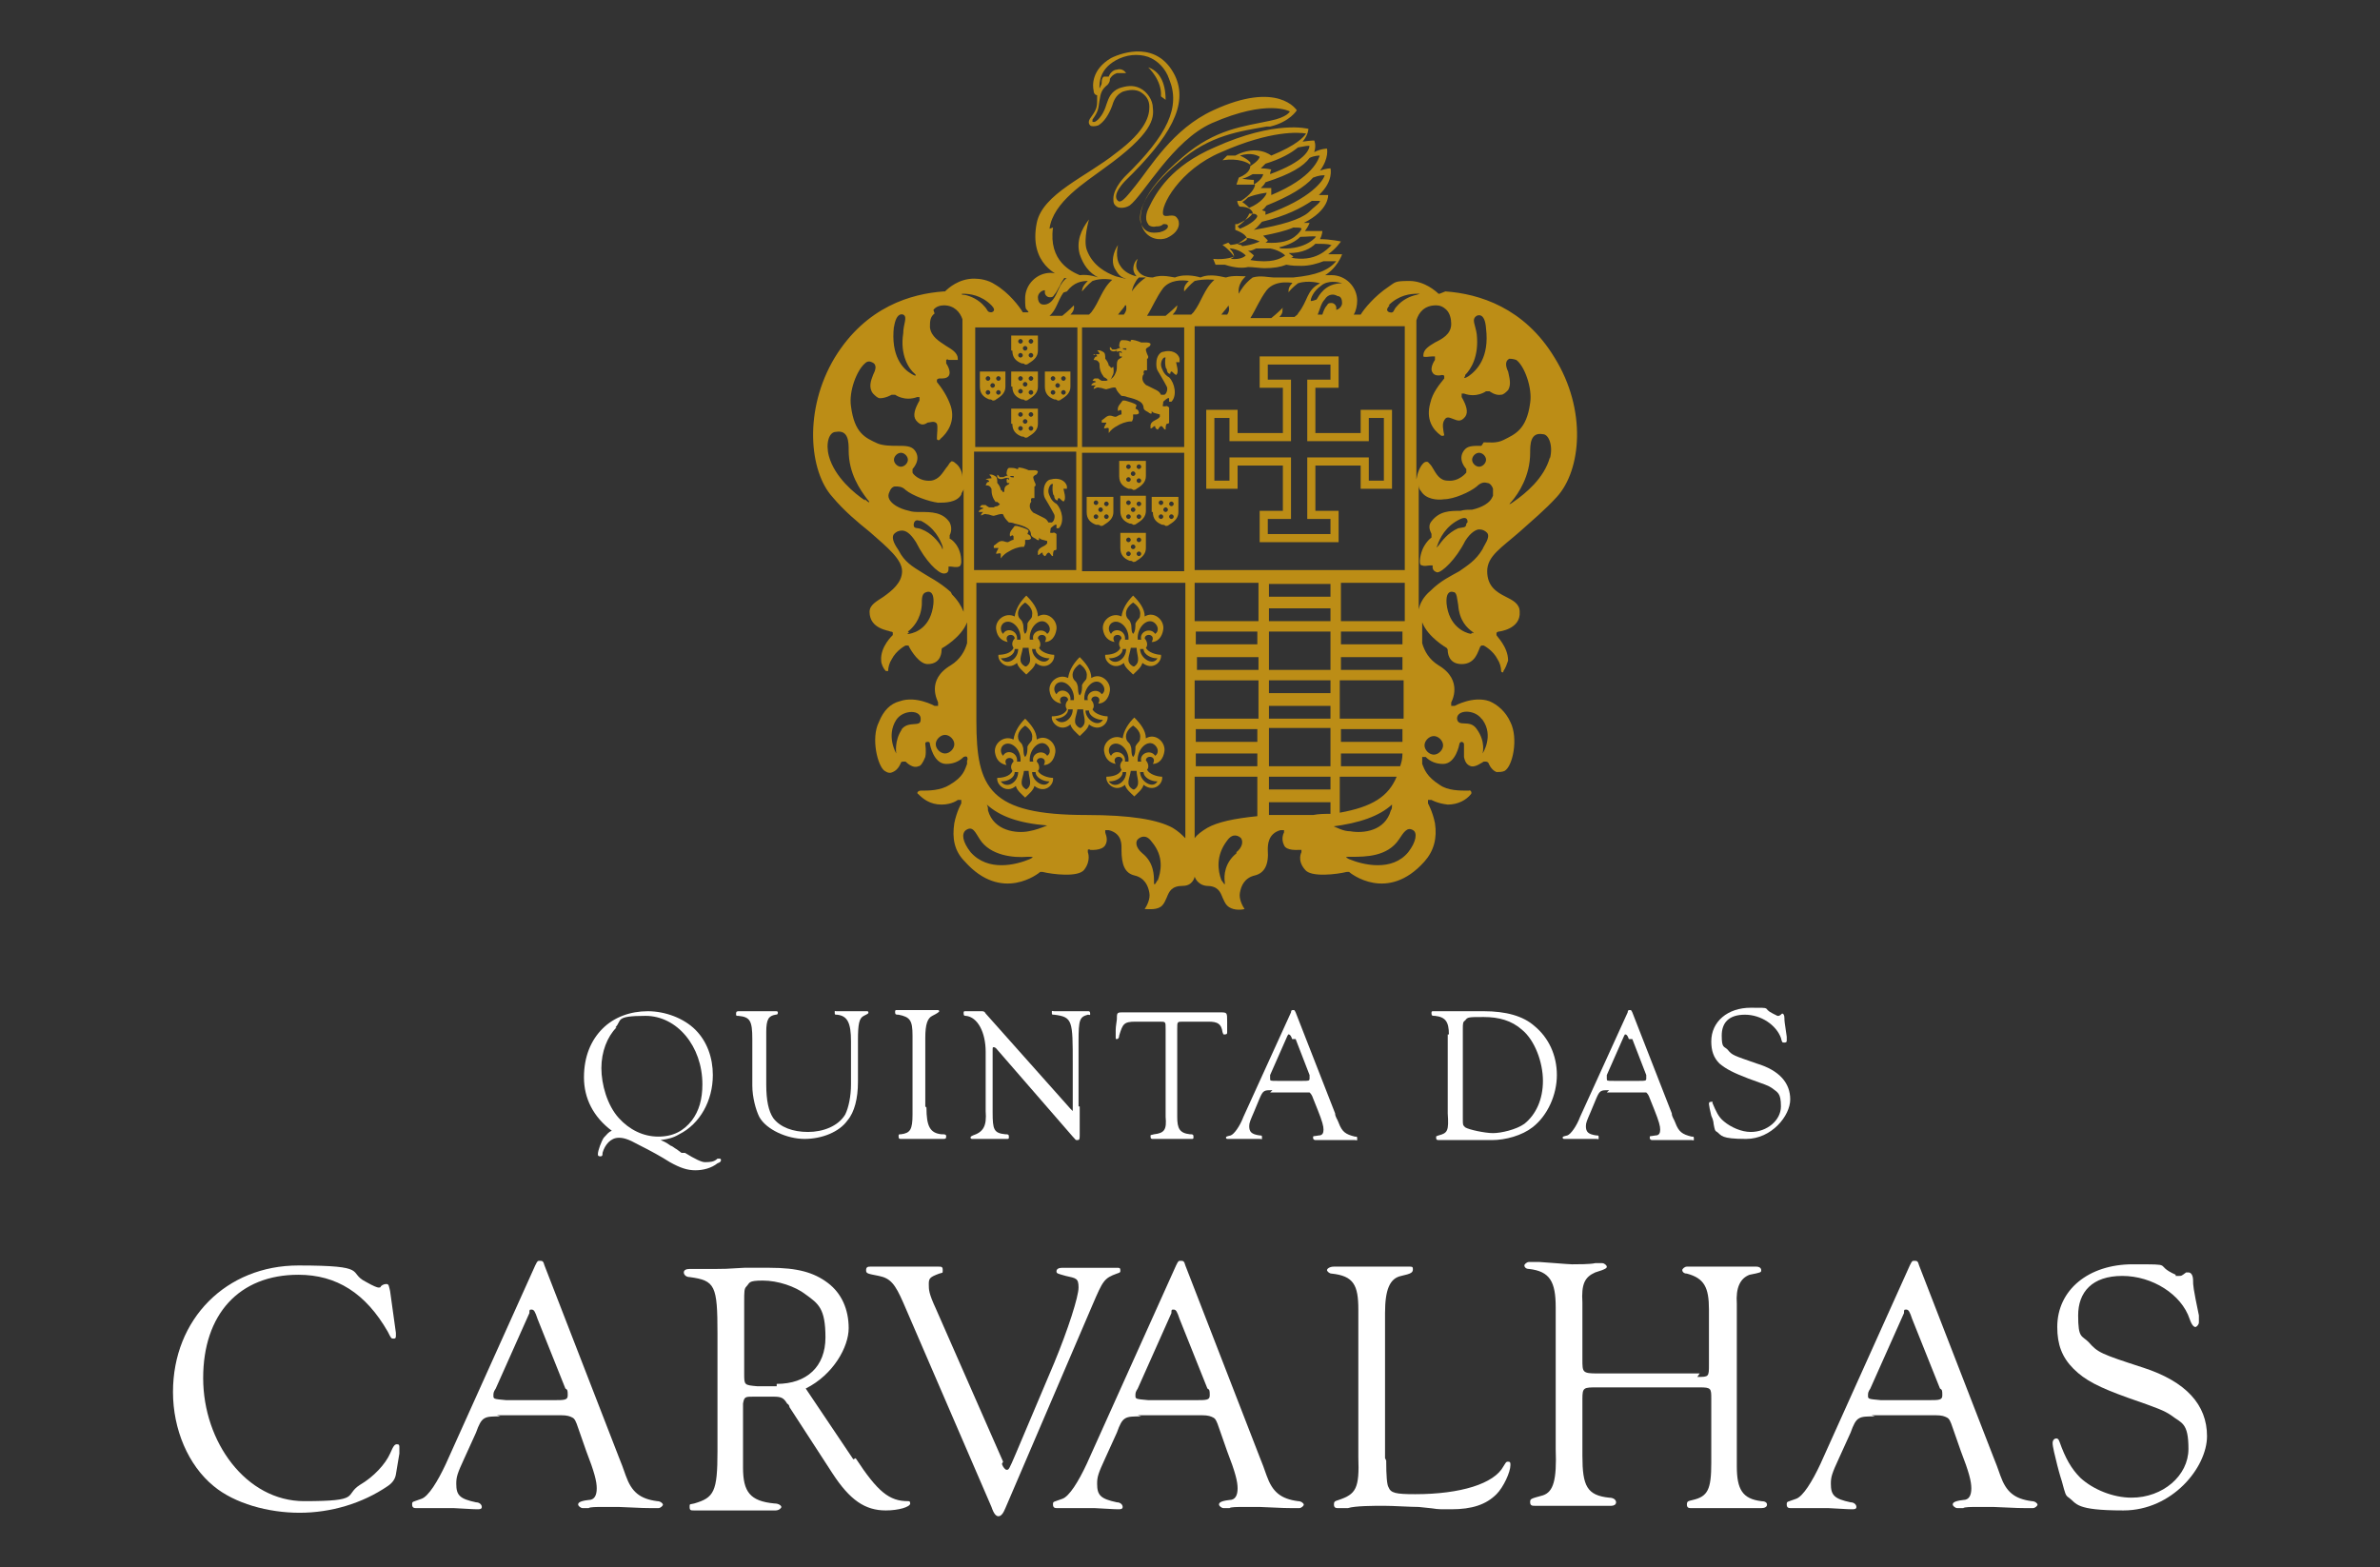 <svg xmlns="http://www.w3.org/2000/svg" id="Layer_1" viewBox="0 0 205 135"><rect x="0" y="0" width="205" height="135" fill="#333333" stroke="none"/><defs><style>      .st0 {        fill: #bc8d16;      }      .st1 {        fill: #fff;      }    </style></defs><g><path class="st0" d="M90.6,61.7c-.1.6.8,1.4,1.6.7.1.4.5.7.8,1h0s0,0,0,0t0,0h0c.3-.3.7-.6.8-1,.9.7,1.7-.1,1.6-.7-.4,0-1.1-.2-1.3-.6,0,0,0,0,0,0,.2-.2.1-.6-.1-.8,0-.5,1-.4.6.3.5,0,.9-.4,1-1.1.1-.8-.8-1.6-1.6-1.1,0-.7-.5-1.3-1-1.8h0s0,0,0,0c0,0,0,0,0,0h0c-.5.5-.9,1.1-1,1.8-.8-.4-1.7.3-1.6,1.1.1.7.5,1,1,1.1-.4-.7.6-.8.6-.3-.2.2-.3.5-.1.8,0,0,0,0,0,0-.2.5-.9.6-1.3.6ZM93,62.7c-.7-.4-.3-.9-.2-1.6h.5c0,.6.4,1.2-.2,1.6ZM95,62c-.4.7-1.5,0-1.5-.8h.3s0,0,0,0c0,.5.7.8,1.1.8ZM94.9,58.9c.3.3.3.7,0,.9-.4-.6-1.4-.2-1.2.5h-.3c-.1-1.1.9-2,1.5-1.4ZM93,57.2c.3.2.7.6.6,1.1,0,.3-.2.3-.4.7,0,.3,0,.7-.2.9-.2-.2-.1-.7-.2-.9-.1-.4-.3-.3-.4-.7-.1-.5.3-.9.6-1.1ZM91,59.8c-.2-.2-.3-.6,0-.9.6-.5,1.6.3,1.5,1.4h-.3c.1-.8-.9-1.1-1.2-.5ZM92.1,61.1s0,0,0,0h.3c0,.9-1,1.5-1.5.8.5,0,1.1-.3,1.1-.8Z"></path><path class="st0" d="M85.8,54.2c.1.7.5,1,1,1.1-.4-.7.6-.8.6-.3-.2.2-.3.5-.1.8,0,0,0,0,0,0-.2.5-.9.6-1.3.6-.1.6.8,1.4,1.6.7.1.4.5.7.8,1h0s0,0,0,0c0,0,0,0,0,0h0c.3-.3.7-.6.8-1,.9.7,1.7-.1,1.6-.7-.4,0-1.1-.2-1.3-.6,0,0,0,0,0,0,.2-.2.1-.6-.1-.8,0-.5,1-.4.6.3.5,0,.9-.4,1-1.1.1-.8-.8-1.6-1.6-1.1,0-.7-.5-1.3-1-1.8h0s0,0,0,0c0,0,0,0,0,0h0c-.5.5-.9,1.1-1,1.8-.8-.4-1.7.3-1.6,1.1ZM86.3,56.7c.5,0,1.1-.3,1.1-.8,0,0,0,0,0,0h.3c0,.9-1,1.5-1.5.8ZM88.3,57.4c-.7-.4-.3-.9-.2-1.6h.5c0,.6.4,1.2-.2,1.6ZM90.4,56.7c-.4.7-1.5,0-1.5-.8h.3s0,0,0,0c0,.5.7.8,1.1.8ZM90.2,53.7c.3.3.3.7,0,.9-.4-.6-1.4-.2-1.2.5h-.3c-.1-1.1.9-2,1.5-1.4ZM88.3,51.9c.3.2.7.6.6,1.1,0,.3-.2.3-.4.7,0,.3,0,.7-.2.9-.2-.2-.1-.7-.2-.9-.1-.4-.3-.3-.4-.7-.1-.5.3-.9.6-1.1ZM86.4,53.7c.6-.5,1.6.3,1.5,1.4h-.3c.1-.8-.9-1.1-1.2-.5-.2-.2-.3-.6,0-.9Z"></path><path class="st0" d="M96,55.3c-.4-.7.6-.8.6-.3-.2.2-.3.5-.1.8,0,0,0,0,0,0-.2.5-.9.6-1.3.6-.1.6.8,1.4,1.6.7.1.4.5.7.8,1h0s0,0,0,0c0,0,0,0,0,0h0c.3-.3.7-.6.8-1,.9.7,1.7-.1,1.6-.7-.4,0-1.1-.2-1.3-.6,0,0,0,0,0,0,.2-.2.1-.6-.1-.8,0-.5,1-.4.6.3.5,0,.9-.4,1-1.1.1-.8-.8-1.6-1.6-1.1,0-.7-.5-1.3-1-1.8h0s0,0,0,0c0,0,0,0,0,0h0c-.5.5-.9,1.1-1,1.8-.8-.4-1.7.3-1.6,1.1.1.7.5,1,1,1.1ZM95.6,56.7c.5,0,1.1-.3,1.1-.8,0,0,0,0,0,0h.3c0,.9-1,1.5-1.5.8ZM97.6,57.4c-.7-.4-.3-.9-.2-1.6h.5c0,.6.4,1.2-.2,1.6ZM99.7,56.7c-.4.7-1.5,0-1.5-.8h.3s0,0,0,0c0,.5.7.8,1.1.8ZM99.5,53.7c.3.3.3.7,0,.9-.4-.6-1.4-.2-1.2.5h-.3c-.1-1.1.9-2,1.5-1.4ZM97.6,51.9c.3.2.7.6.6,1.1,0,.3-.2.3-.4.7,0,.3,0,.7-.2.9-.2-.2-.1-.7-.2-.9-.1-.4-.3-.3-.4-.7-.1-.5.3-.9.6-1.1ZM95.7,53.7c.6-.5,1.6.3,1.5,1.4h-.3c.1-.8-.9-1.1-1.2-.5-.2-.2-.3-.6,0-.9Z"></path><path class="st0" d="M89.1,67.7c.9.7,1.7-.1,1.6-.7-.4,0-1.1-.2-1.3-.6,0,0,0,0,0,0,.2-.2.1-.6-.1-.8,0-.5,1-.4.6.3.5,0,.9-.4,1-1.1.1-.8-.8-1.6-1.6-1.1,0-.7-.5-1.3-1-1.8h0s0,0,0,0c0,0,0,0,0,0h0c-.5.5-.9,1.1-1,1.8-.8-.4-1.7.3-1.6,1.1.1.7.5,1,1,1.1-.4-.7.6-.8.6-.3-.2.2-.3.5-.1.8,0,0,0,0,0,0-.2.5-.9.6-1.3.6-.1.6.8,1.4,1.6.7.1.4.5.7.8,1h0s0,0,0,0c0,0,0,0,0,0h0c.3-.3.7-.6.8-1ZM88.1,66.4h.5c0,.6.4,1.2-.2,1.6-.7-.4-.3-.9-.2-1.6ZM90.4,67.3c-.4.7-1.5,0-1.5-.8h.3s0,0,0,0c0,.5.7.8,1.1.8ZM90.2,64.2c.3.3.3.7,0,.9-.4-.6-1.4-.2-1.2.5h-.3c-.1-1.1.9-2,1.5-1.4ZM88.3,62.5c.3.2.7.6.6,1.1,0,.3-.2.3-.4.7,0,.3,0,.7-.2.9-.2-.2-.1-.7-.2-.9-.1-.4-.3-.3-.4-.7-.1-.5.3-.9.6-1.1ZM86.4,65.1c-.2-.2-.3-.6,0-.9.6-.5,1.6.3,1.5,1.4h-.3c.1-.8-.9-1.1-1.2-.5ZM86.3,67.3c.5,0,1.1-.3,1.1-.8,0,0,0,0,0,0h.3c0,.9-1,1.5-1.5.8Z"></path><path class="st0" d="M100.1,66.9c-.4,0-1.1-.2-1.3-.6,0,0,0,0,0,0,.2-.2.1-.6-.1-.8,0-.5,1-.4.6.3.5,0,.9-.4,1-1.1.1-.8-.8-1.6-1.6-1.1,0-.7-.5-1.3-1-1.8h0s0,0,0,0c0,0,0,0,0,0h0c-.5.5-.9,1.1-1,1.8-.8-.4-1.7.3-1.6,1.1.1.7.5,1,1,1.1-.4-.7.6-.8.6-.3-.2.2-.3.5-.1.8,0,0,0,0,0,0-.2.5-.9.6-1.3.6-.1.6.8,1.4,1.6.7.1.4.5.7.8,1h0s0,0,0,0c0,0,0,0,0,0h0c.3-.3.7-.6.8-1,.9.7,1.7-.1,1.6-.7ZM99.7,67.3c-.4.7-1.5,0-1.5-.8h.3s0,0,0,0c0,.5.7.8,1.1.8ZM99.5,64.2c.3.3.3.7,0,.9-.4-.6-1.4-.2-1.2.5h-.3c-.1-1.1.9-2,1.5-1.4ZM97.6,68c-.7-.4-.3-.9-.2-1.6h.5c0,.6.4,1.2-.2,1.6ZM97.6,62.5c.3.2.7.6.6,1.1,0,.3-.2.3-.4.7,0,.3,0,.7-.2.9-.2-.2-.1-.7-.2-.9-.1-.4-.3-.3-.4-.7-.1-.5.3-.9.6-1.1ZM95.7,65.1c-.2-.2-.3-.6,0-.9.6-.5,1.6.3,1.5,1.4h-.3c.1-.8-.9-1.1-1.2-.5ZM95.6,67.3c.5,0,1.1-.3,1.1-.8,0,0,0,0,0,0h.3c0,.9-1,1.5-1.5.8Z"></path><path class="st0" d="M117.2,37.3h-3.9v-3.9h2v-2.7h-6.8v2.7h2v3.9h-3.9v-2h-2.7v6.8h2.7v-2h3.9v3.9h-2v2.7h6.8v-2.7h-2v-3.9h3.9v2h2.7v-6.8h-2.7v2ZM117.9,36h1.3v5.4h-1.3v-2h-5.3v5.3h2v1.3h-5.4v-1.3h2v-5.3h-5.3v2h-1.3v-5.4h1.3v2h5.3v-5.3h-2v-1.3h5.4v1.3h-2v5.3h5.3v-2Z"></path><path class="st0" d="M84.4,32v1.3c0,.6.3.9.8,1.1.1,0,.2,0,.3.1.1,0,.2,0,.3-.1.5-.3.8-.6.8-1.1v-1.3h-2.3ZM85.1,32.4c.1,0,.2.1.2.2s-.1.2-.2.2-.2-.1-.2-.2.1-.2.2-.2ZM85.1,34c-.1,0-.2-.1-.2-.2s.1-.2.2-.2.2.1.2.2-.1.2-.2.2ZM85.5,33.4c-.1,0-.2-.1-.2-.2s.1-.2.2-.2.2.1.2.2-.1.2-.2.2ZM86,34c-.1,0-.2-.1-.2-.2s.1-.2.2-.2.2.1.2.2-.1.2-.2.2ZM86,32.4c.1,0,.2.1.2.2s-.1.2-.2.2-.2-.1-.2-.2.1-.2.2-.2Z"></path><path class="st0" d="M87.2,30.2c0,.6.3.9.8,1.1.1,0,.2,0,.3.1.1,0,.2,0,.3-.1.5-.3.8-.6.8-1.1v-1.3h-2.3s0,1.3,0,1.3ZM87.9,30.8c-.1,0-.2-.1-.2-.2s.1-.2.2-.2.2.1.2.2-.1.2-.2.2ZM88.8,30.8c-.1,0-.2-.1-.2-.2s.1-.2.2-.2.2.1.2.2-.1.2-.2.2ZM88.8,29.2c.1,0,.2.1.2.2s-.1.2-.2.2-.2-.1-.2-.2.1-.2.2-.2ZM88.3,29.8c.1,0,.2.1.2.2s-.1.2-.2.2-.2-.1-.2-.2.1-.2.2-.2ZM87.9,29.2c.1,0,.2.1.2.2s-.1.2-.2.2-.2-.1-.2-.2.1-.2.2-.2Z"></path><path class="st0" d="M87.2,33.3c0,.6.3.9.8,1.1.1,0,.2,0,.3.1.1,0,.2,0,.3-.1.5-.3.8-.6.8-1.1v-1.3h-2.3s0,1.3,0,1.3ZM88.8,34c-.1,0-.2-.1-.2-.2s.1-.2.2-.2.2.1.2.2-.1.2-.2.2ZM88.8,32.4c.1,0,.2.1.2.2s-.1.2-.2.2-.2-.1-.2-.2.1-.2.2-.2ZM88.3,32.9c.1,0,.2.1.2.2s-.1.2-.2.2-.2-.1-.2-.2.1-.2.2-.2ZM87.9,32.4c.1,0,.2.1.2.2s-.1.2-.2.2-.2-.1-.2-.2.1-.2.2-.2ZM87.9,33.5c.1,0,.2.1.2.2s-.1.2-.2.2-.2-.1-.2-.2.1-.2.2-.2Z"></path><path class="st0" d="M87.2,36.5c0,.6.3.9.8,1.1.1,0,.2,0,.3.1.1,0,.2,0,.3-.1.5-.3.8-.6.8-1.1v-1.3h-2.3s0,1.3,0,1.3ZM88.8,37.1c-.1,0-.2-.1-.2-.2s.1-.2.2-.2.2.1.2.2-.1.2-.2.2ZM88.8,35.5c.1,0,.2.1.2.2s-.1.2-.2.2-.2-.1-.2-.2.1-.2.2-.2ZM88.3,36.1c.1,0,.2.1.2.2s-.1.2-.2.2-.2-.1-.2-.2.1-.2.2-.2ZM87.9,35.5c.1,0,.2.1.2.2s-.1.2-.2.2-.2-.1-.2-.2.1-.2.2-.2ZM87.9,36.7c.1,0,.2.1.2.2s-.1.2-.2.2-.2-.1-.2-.2.1-.2.2-.2Z"></path><path class="st0" d="M90,32v1.3c0,.6.3.9.8,1.1.1,0,.2,0,.3.1.1,0,.2,0,.3-.1.5-.3.8-.6.8-1.1v-1.3h-2.3ZM90.7,32.4c.1,0,.2.1.2.2s-.1.2-.2.2-.2-.1-.2-.2.1-.2.2-.2ZM90.7,34c-.1,0-.2-.1-.2-.2s.1-.2.2-.2.2.1.2.2-.1.2-.2.2ZM91.1,33.4c-.1,0-.2-.1-.2-.2s.1-.2.2-.2.2.1.2.2-.1.2-.2.2ZM91.6,34c-.1,0-.2-.1-.2-.2s.1-.2.2-.2.2.1.2.2-.1.2-.2.2ZM91.8,32.6c0,.1-.1.2-.2.2s-.2-.1-.2-.2.1-.2.2-.2.2.1.2.2Z"></path><path class="st0" d="M97.3,42.1c.1,0,.2,0,.3.1.1,0,.2,0,.3-.1.5-.3.8-.6.8-1.1v-1.3h-2.3s0,1.3,0,1.3c0,.6.3.9.8,1.1ZM98.1,41.6c-.1,0-.2-.1-.2-.2s.1-.2.2-.2.2.1.2.2-.1.2-.2.2ZM98.1,40c.1,0,.2.1.2.2s-.1.2-.2.2-.2-.1-.2-.2.1-.2.2-.2ZM97.6,40.6c.1,0,.2.1.2.2s-.1.2-.2.2-.2-.1-.2-.2.1-.2.2-.2ZM97.2,40c.1,0,.2.1.2.2s-.1.2-.2.2-.2-.1-.2-.2.1-.2.2-.2ZM97.2,41.1c.1,0,.2.1.2.2s-.1.2-.2.2-.2-.1-.2-.2.1-.2.2-.2Z"></path><path class="st0" d="M99.3,44.1c0,.6.3.9.8,1.1.1,0,.2,0,.3.1.1,0,.2,0,.3-.1.5-.3.8-.6.8-1.1v-1.3h-2.3s0,1.3,0,1.3ZM100.2,43.3c0,.1-.1.2-.2.2s-.2-.1-.2-.2.1-.2.2-.2.2.1.2.2ZM100,44.7c-.1,0-.2-.1-.2-.2s.1-.2.2-.2.2.1.2.2-.1.2-.2.2ZM100.4,44.1c-.1,0-.2-.1-.2-.2s.1-.2.2-.2.2.1.2.2-.1.2-.2.2ZM100.9,44.7c-.1,0-.2-.1-.2-.2s.1-.2.2-.2.2.1.2.2-.1.2-.2.2ZM100.9,43.6c-.1,0-.2-.1-.2-.2s.1-.2.2-.2.2.1.2.2-.1.2-.2.2Z"></path><path class="st0" d="M94.5,45.2c.1,0,.2,0,.3.1.1,0,.2,0,.3-.1.5-.3.8-.6.8-1.1v-1.3h-2.3s0,1.3,0,1.3c0,.6.3.9.8,1.1ZM94.6,43.3c0,.1-.1.2-.2.2s-.2-.1-.2-.2.1-.2.2-.2.2.1.2.2ZM94.4,44.7c-.1,0-.2-.1-.2-.2s.1-.2.2-.2.2.1.2.2-.1.2-.2.2ZM94.8,44.1c-.1,0-.2-.1-.2-.2s.1-.2.2-.2.2.1.2.2-.1.2-.2.2ZM95.3,44.7c-.1,0-.2-.1-.2-.2s.1-.2.2-.2.2.1.2.2-.1.2-.2.2ZM95.3,43.6c-.1,0-.2-.1-.2-.2s.1-.2.2-.2.2.1.2.2-.1.2-.2.2Z"></path><path class="st0" d="M98.8,42.7h-2.3s0,1.3,0,1.3c0,.6.3.9.8,1.1.1,0,.2,0,.3.1.1,0,.2,0,.3-.1.5-.3.8-.6.8-1.1v-1.3ZM97.4,43.3c0,.1-.1.2-.2.2s-.2-.1-.2-.2.1-.2.2-.2.2.1.2.2ZM97.2,44.7c-.1,0-.2-.1-.2-.2s.1-.2.2-.2.2.1.2.2-.1.2-.2.2ZM97.6,44.1c-.1,0-.2-.1-.2-.2s.1-.2.2-.2.2.1.2.2-.1.2-.2.2ZM98.1,44.7c-.1,0-.2-.1-.2-.2s.1-.2.2-.2.2.1.2.2-.1.2-.2.2ZM98.1,43.6c-.1,0-.2-.1-.2-.2s.1-.2.2-.2.2.1.2.2-.1.2-.2.2Z"></path><path class="st0" d="M96.5,45.9v1.3c0,.6.3.9.8,1.1.1,0,.2,0,.3.1.1,0,.2,0,.3-.1.5-.3.8-.6.8-1.1v-1.3h-2.3ZM97.2,47.9c-.1,0-.2-.1-.2-.2s.1-.2.2-.2.2.1.2.2-.1.2-.2.2ZM98.1,47.9c-.1,0-.2-.1-.2-.2s.1-.2.2-.2.2.1.2.2-.1.2-.2.2ZM98.1,46.3c.1,0,.2.1.2.2s-.1.2-.2.2-.2-.1-.2-.2.1-.2.2-.2ZM97.6,46.9c.1,0,.2.1.2.2s-.1.2-.2.2-.2-.1-.2-.2.1-.2.2-.2ZM97.4,46.5c0,.1-.1.2-.2.2s-.2-.1-.2-.2.1-.2.2-.2.2.1.2.2Z"></path><path class="st0" d="M97.9,34.9c-.2-.2-.7-.3-1-.4,0,0-.2,0-.2,0-.2.3-.5.5-.4.9.1,0,.2-.2.3,0,0,0,0,.2,0,.3-.2,0-.4.2-.5.2-.2,0-.3-.1-.5-.1-.3,0-.5.3-.7.4,0,0,0,0,0,.2.1,0,.2,0,.4,0,0,.1-.2.3-.2.5.2,0,.3-.1.4,0,0,0,0,.2,0,.4.2-.3.5-.5.7-.6.3-.2.8-.4,1.2-.4,0,0,0,0,.1,0,0,0,.1-.2.1-.3,0-.2,0-.3,0-.3.1,0,.1,0,.2,0,.1,0,.2,0,.3-.1,0-.1,0-.3-.3-.4Z"></path><path class="st0" d="M96.2,30.3c0,0,.3-.1.4,0,.1.2-.1.1-.1,0,0,0,0,0,0,0,0,0,0,0-.1.1s0,0,0,0c0,.4.1.3.2.3.1,0,0,.1,0,.1,0,0-.2.1-.3.2-.2.3,0,.7-.2,1.1-.1.3-.3.5-.5.6,0,0-.2,0-.3.1-.2,0-.4,0-.4,0,0,0-.2-.1-.3-.2-.2,0-.2,0-.3,0-.1,0-.2.2-.2.2,0,0,.3,0,.3.1,0,0-.4.1-.4.3,0,0,.3,0,.4,0,0,0-.2.1-.2.3.1,0,.3-.2.5-.1.3,0,.5.2.7.1.1,0,.5-.2.7-.1.1.3.3.5.5.7,0,0,.3,0,.5.1.4.1.8.2,1.1.4.3.2.3.5.3.5,0,.2.2.3.4.4,0,0,.2.2.3.1,0,0,0-.2,0-.2.1.2.4.2.7.3,0,0,0,.1,0,.2-.2.3-.7.3-.8.7,0,.1,0,.2,0,.3.2,0,.2-.2.4-.2,0,.1,0,.2.2.3.1,0,.1-.2.3-.3.2,0,.2.3.4.3,0-.2,0-.4.1-.5,0,0,.2,0,.2-.1,0,0,0-.2,0-.4,0-.4,0-.6,0-.9,0,0-.2-.2-.3-.1,0,0-.1,0-.2,0-.1,0,0-.2,0-.4,0,0,.4-.4.5-.3,0,0,0,.3,0,.3,0,0,.1,0,.2,0,.5-.5.3-1.6-.2-2.1-.2-.1-.4-.3-.5-.5-.1-.2-.2-.4-.2-.6,0-.3.2-.7.4-.6,0,0-.1.3,0,.8,0,0,0,.1.1.2,0,.2.1.4.3.4,0,0,0-.2.1-.2.1,0,.2.2.4.3.3-.2,0-1,0-1.1,0,0,.2,0,.3,0,0,0,0-.2,0-.3-.1-.5-.7-.8-1.4-.6-.2,0-.6.3-.6,1,0,.2,0,.4.1.6,0,0,.6,1,.8,1.4.1.2,0,.6-.2.7,0,0-.2,0-.3,0-.1-.2-.2-.3-.4-.4,0,0-.6-.3-.8-.4-.1,0-.4-.3-.4-.6,0-.4.2-.3.1-.5,0,0,0-.2.1-.2t.1,0c0,0,0,0,.1,0,0-.2,0-.4,0-.5,0,0,0,0,0,0,0,0,0,0,0,0,0,0,0,0,0,0,0,0,0-.5,0-.5,0,0,0,0,0,0,.1,0,.1-.1.1-.2,0,0-.2-.4-.2-.6,0,0,0-.1.2-.2s.2-.2.2-.3c0,0-.1-.1-.3-.1-.1,0-.3,0-.5,0-.2-.1-.8-.3-.9-.2,0,0,0,0,0,.1,0,0,0,0,0,0,0,0,0,0-.1,0-.2-.1-.4-.1-.5-.1,0,0-.2,0-.2,0-.2.1-.2.5-.2.5,0,.1.2.3.3.2,0,0,.2,0,.3,0,.1.2-.1.1-.2.1-.3-.3-.6,0-.7,0-.1,0-.3,0-.3,0,0,0-.1-.2-.2-.2,0,0,0,0,0,0,0,0,0,.1,0,.2.2.3.6.1.6.1Z"></path><path class="st0" d="M94.2,30.5s.3,0,.3.2c-.1,0-.2,0-.3.3.3,0,.4.1.5.3,0,.5.1.8.4,1.2.1,0,.3.2.4.3.1,0,.2-.1.3-.4.2-.3.1-.6.1-.8,0,0-.2.1-.2.1,0,0-.1-.2-.2-.2,0-.2-.2-.5-.3-.6,0-.3,0-.5-.2-.6,0,0-.3-.2-.5-.1,0,0,.2.1.2.3,0,0-.4,0-.5.1Z"></path><path class="st0" d="M88.6,45.7c-.2-.2-.7-.3-1-.4,0,0-.2,0-.2,0-.2.3-.5.5-.4.9.1,0,.2-.2.3,0,0,0,0,.2,0,.3-.2,0-.4.2-.5.2-.2,0-.3-.1-.5-.1-.3,0-.5.3-.7.4,0,0,0,0,0,.2.1,0,.2,0,.4,0,0,.1-.2.3-.2.5.2,0,.3-.1.4,0,0,0,0,.2,0,.4.2-.3.5-.5.7-.6.3-.2.8-.4,1.2-.4,0,0,0,0,.1,0,0,0,.1-.2.1-.3,0-.2,0-.3,0-.3.1,0,.1,0,.2,0,.1,0,.2,0,.3-.1,0-.1,0-.3-.3-.4Z"></path><path class="st0" d="M91.9,42.2c0,0,0-.2,0-.3-.1-.5-.7-.8-1.4-.6-.2,0-.6.3-.6,1,0,.2,0,.4.1.6,0,0,.6,1,.8,1.4.1.2,0,.6-.2.7,0,0-.2,0-.3,0-.1-.2-.2-.3-.4-.4,0,0-.6-.3-.8-.4-.1,0-.4-.3-.4-.6,0-.4.2-.3.1-.5,0,0,0-.2.1-.2t.1,0c0,0,0,0,.1,0,0-.2,0-.4,0-.5s0,0,0,0c0,0,0,0,0,0,0,0,0,0,0,0,0,0,0-.5,0-.5s0,0,0,0c.1,0,.1-.1.1-.2,0,0-.2-.4-.2-.6,0,0,0-.1.2-.2.1,0,.2-.2.2-.3,0,0-.1-.1-.3-.1-.1,0-.3,0-.5,0-.2-.1-.8-.3-.9-.2,0,0,0,0,0,.1,0,0,0,0,0,0,0,0,0,0-.1,0-.2-.1-.4-.1-.5-.1,0,0-.2,0-.2,0-.2.1-.2.5-.2.5,0,.1.2.3.3.2,0,0,.2,0,.3,0,.1.2-.1.1-.2.1-.3-.3-.6,0-.7,0-.1,0-.3,0-.3,0,0,0-.1-.2-.2-.2,0,0,0,0,0,0,0,0,0,.1,0,.2.2.3.6.1.6.1,0,0,.3-.1.4,0,.1.2-.1.1-.1,0,0,0,0,0,0,0,0,0,0,0-.1.1s0,0,0,0c0,.4.1.3.2.3.1,0,0,.1,0,.1,0,0-.2.1-.3.2-.2.3,0,.7-.2,1.1-.1.3-.3.5-.5.6,0,0-.2,0-.3.1-.2,0-.4,0-.4,0,0,0-.2-.1-.3-.2-.2,0-.2,0-.3,0-.1,0-.2.2-.2.2,0,0,.3,0,.3.1,0,0-.4.1-.4.3,0,0,.3,0,.4,0,0,0-.2.1-.2.3.1,0,.3-.2.5-.1.3,0,.5.2.7.1.1,0,.5-.2.7-.1.1.3.3.5.5.7,0,0,.3,0,.5.1.4.1.8.2,1.1.4.3.2.3.5.3.5,0,.2.2.3.4.4,0,0,.2.2.3.1,0,0,0-.2,0-.2.1.2.4.2.7.3,0,0,0,.1,0,.2-.2.3-.7.3-.8.7,0,.1,0,.2,0,.3.2,0,.2-.2.4-.2,0,.1,0,.2.2.3.1,0,.1-.2.3-.3.2,0,.2.3.4.3,0-.2,0-.4.1-.5,0,0,.2,0,.2-.1,0,0,0-.2,0-.4,0-.4,0-.6,0-.9,0,0-.2-.2-.3-.1,0,0-.1,0-.2,0-.1,0,0-.2,0-.4,0,0,.4-.4.5-.3,0,0,0,.3,0,.3,0,0,.1,0,.2,0,.5-.5.3-1.6-.2-2.1-.2-.1-.4-.3-.5-.5-.1-.2-.2-.4-.2-.6,0-.3.2-.7.4-.6,0,0-.1.3,0,.8,0,0,0,.1.1.2,0,.2.1.4.3.4,0,0,0-.2.1-.2.1,0,.2.2.4.3.3-.2,0-1,0-1.1,0,0,.2,0,.3,0Z"></path><path class="st0" d="M85.8,43.2c.1,0,.3.2.4.3.1,0,.2-.1.3-.4.2-.3.1-.6.1-.8,0,0-.2.1-.2.1,0,0-.1-.2-.2-.2,0-.2-.2-.5-.3-.6,0-.3,0-.5-.2-.6,0,0-.3-.2-.5-.1,0,0,.2.1.2.3,0,0-.4,0-.5.1,0,0,.3,0,.3.2-.1,0-.2,0-.3.3.3,0,.4.1.5.3,0,.5.1.8.4,1.2Z"></path><path class="st0" d="M100,8.3l.4.3c0-1.6-.6-2.5-1.5-2.8,0,0,1.2,1.1,1.1,2.5Z"></path><path class="st0" d="M124,25.3c0,0-.1,0-.1,0-.2-.2-1.2-1.1-2.5-1.1s-1.2.1-1.8.5c-1.2.8-2.1,1.9-2.4,2.4h-.6c.2-.3.3-.8.3-1.2,0-1.2-1-2.2-2.2-2.2s-.6,0-.9.2c0,0,0,0,0,0,1.4-.7,1.8-2,1.8-2,0,0-.8,0-1.2,0,.7-.5,1.1-1.1,1.1-1.1,0,0-.9-.2-1.8-.2.2-.4.2-.7.2-.7,0,0-.6,0-1.5,0,.3-.4.4-.7.4-.7,0,0-.2,0-.5,0,2.2-1.1,2.1-2.4,2.1-2.4,0,0-.3,0-.8,0,1.3-1.2,1-2.3,1-2.3,0,0-.4,0-.9.2.8-1.1.6-1.9.6-1.9,0,0-.5,0-1.1.3.2-.6,0-1,0-1,0,0-.3,0-1,.1.5-.6.5-1.1.5-1.1,0,0-2.8-.8-8.1,1.6-3.7,1.6-5,3.8-5.7,5.3,0,0-.4.8,0,1.3,0,.1.3.3.7.2.2,0,.4,0,.6-.2.2,0,.4,0,.4.2,0,.2-.3.4-.7.5-.2,0-1.2.3-1.6-.7-.4-.9.3-2.9,3.2-5.3,2.7-2.4,5.4-2.7,7.6-3.1h.3c1.7-.4,2.3-1.4,2.3-1.4,0,0-1.6-2.6-7.2,0-3.5,1.6-5.4,4.9-6.7,6.5-.5.6-1.2,1.6-1.5,1.3-.6-.5.6-1.7.6-1.7,3.9-3.8,5.5-6.6,4.3-9.1-1.5-3-4.5-2-5.5-1.5-1.7,1-1.6,2.4-1.5,2.8,0,.3.2.4.3.4,0,0,0,0,0,0,0,.1,0,.3,0,.5,0,.6-.1.8-.6,1.5-.2.3-.1.5,0,.6.1.1.4.1.7,0,.5-.3.9-.9,1.2-1.7.2-.7.5-1,.9-1.2.6-.2,1.1-.2,1.5,0,.5.3.8.7.8,1.3,0,.7-.2,2-2.9,4-2.5,2-6.3,3.5-6.8,6-.7,3.5,1.8,4.6,2.6,4.8,0,0-.1,0-.2.1,0,0,0,0,0,0-.5.5-.6,1.2-1,1.7-.3.4-.7.5-1,.4,0,0,0,0,0,0,0,0,0,0,0,0,0,0,0,0,0,0,0,0,0,0,0,0,0,0,0,0,0,0-.2-.1-.3-.3-.3-.6,0-.3.3-.6.6-.6,0,0,0,.1,0,.2,0,.2.2.4.4.4.2,0,.3,0,.4-.2,0,0,0,0,0,0,.2-.2.3-.5.5-.8.1-.3.3-.5.4-.7-.3-.2-.8-.4-1.2-.4-1.2,0-2.2,1-2.2,2.2s.1.8.3,1.2h-.5c-.3-.5-1.2-1.7-2.4-2.4-.6-.4-1.3-.5-1.8-.5-1.3,0-2.2.8-2.5,1.1,0,0,0,0-.1,0-2.8.2-6.7,1.3-9.4,5.7-2.7,4.5-2.2,9.8-.2,12,1,1.2,2.2,2.2,3.2,3,1.6,1.4,2.8,2.4,2.8,3.4s-.9,1.7-1.6,2.2c-.6.4-1.2.7-1.2,1.3,0,1.5,1.7,1.6,1.8,1.7,0,0,.2,0,.2.1,0,0,0,.2,0,.2,0,0-1.1,1-1,2.2,0,.3.2.7.4.9,0,0,.2,0,.2,0,0-.3.1-.7.3-1,.4-.8,1.2-1.2,1.2-1.2,0,0,.1,0,.2,0,0,0,.1,0,.1.1.2.4.9,1.5,1.6,1.5,1.2,0,1.2-1.1,1.2-1.2,0,0,0-.2.1-.2,0,0,1.6-.9,2.1-2.2v1.8c-.2.7-.6,1.4-1.4,1.9-2.2,1.3-1.1,3.1-1.1,3.2,0,0,0,.2,0,.3,0,0-.2,0-.3,0,0,0-1.6-.9-3-.4-.8.2-1.4.8-1.8,1.8-.7,1.4-.1,3.8.5,4.2.3.2.5.2.7.1.5-.2.7-.8.7-.8,0,0,0-.1.2-.1,0,0,.1,0,.2,0,.2.2.7.6,1.1.4.2,0,.4-.3.6-.8.1-.5,0-1.1,0-1.1,0-.1,0-.2.2-.2.1,0,.2,0,.2.2,0,0,.3,1.7,1.4,1.7.6,0,1.1-.2,1.5-.6,0,0,.2-.1.3,0,0,0,.1.2,0,.3,0,0,0,.2,0,.3-.2.5-.3,1.1-1.5,1.8-.8.5-1.8.5-2.5.5-.2,0-.4.2-.2.3.4.4,1,.9,2,.9.9,0,1.4-.4,1.4-.4,0,0,.2,0,.3,0,0,0,0,.2,0,.3,0,0-.4.7-.6,1.7-.2,1.3,0,2.4.9,3.3,3.2,3.6,6.4,1,6.5.9,0,0,.1,0,.2,0,.8.2,3.1.5,3.6-.2.6-.8.3-1.5.3-1.5,0,0,0-.2,0-.2,0,0,.1-.1.2,0,0,0,1,.1,1.3-.4.3-.5,0-1,0-1.1,0,0,0-.2,0-.2,0,0,0,0,0,0,.1,0,.2,0,.3,0,1.2.3,1.1,1.3,1.1,1.7,0,1.3.3,2,1.1,2.2.9.2,1.2.9,1.3,1.5.1.5-.2,1.1-.4,1.4.4,0,1.1.1,1.5-.3.2-.2.3-.5.4-.7.2-.5.4-1,1.4-1,.8,0,1-.7,1-.8v-.2s0,0,0,0v.2c0,0,.2.7,1,.8,1,0,1.2.5,1.4,1,.1.2.2.5.4.7.4.4,1.1.4,1.5.3-.2-.3-.5-.9-.4-1.4.1-.6.4-1.3,1.3-1.5.8-.2,1.2-.9,1.1-2.2,0-.4,0-1.4,1.1-1.7.1,0,.2,0,.3,0,0,0,0,0,0,0,0,0,0,.2,0,.2,0,0-.3.5,0,1.1.2.5,1.2.4,1.3.4,0,0,.2,0,.2,0,0,0,0,.2,0,.2,0,0-.4.7.3,1.5.5.7,2.8.4,3.6.2,0,0,.1,0,.2,0,.1.1,3.3,2.7,6.5-.9.8-.9,1.1-2,.9-3.3-.2-1-.6-1.7-.6-1.7,0,0,0-.2,0-.3,0,0,.2,0,.3,0,0,0,.5.3,1.4.4.9,0,1.6-.4,2-.9.1-.1,0-.4-.2-.3-.8,0-1.8,0-2.5-.5-1.1-.7-1.3-1.3-1.5-1.8,0,0,0-.2,0-.3,0-.1,0-.2,0-.3,0,0,.2,0,.3,0,.4.4.9.6,1.5.6,1.1,0,1.4-1.7,1.4-1.7,0-.1.1-.2.2-.2.1,0,.2.1.2.2,0,0,0,.6,0,1.1.1.5.3.7.6.8.4.1.9-.3,1.1-.4,0,0,.1,0,.2,0,0,0,.1,0,.2.1,0,0,.2.6.7.8.2,0,.5,0,.7-.1.7-.4,1.2-2.8.5-4.2-.4-.9-1.1-1.5-1.8-1.8-1.4-.5-3,.4-3,.4,0,0-.2,0-.3,0,0,0,0-.2,0-.3,0,0,1.1-1.9-1.1-3.2-.8-.5-1.2-1.2-1.4-1.9h0s0-1.8,0-1.8c0,0,0,0,0,0,.5,1.3,2.1,2.2,2.1,2.2,0,0,.1.1.1.2,0,.1,0,1.2,1.2,1.2s1.4-1.1,1.6-1.5c0,0,0,0,.1-.1,0,0,.1,0,.2,0,0,0,.8.4,1.2,1.2.2.3.3.7.3,1,0,.1.2.2.2,0,.2-.3.3-.6.4-.9,0-1.2-1-2.1-1-2.2,0,0,0-.2,0-.2,0,0,.1-.1.2-.1,0,0,1.9-.2,1.8-1.7,0-.7-.6-1-1.2-1.3-.8-.4-1.6-.9-1.6-2.2s1.2-2,2.8-3.4c1-.9,2.2-1.9,3.2-3,2.1-2.3,2.6-7.5-.2-12-2.6-4.3-6.5-5.5-9.4-5.7ZM127.7,62c1,1.4,0,2.9,0,2.9,0,0,.3-1-.5-2.1-.6-.9-1.6-.1-1.7-.9,0-.8,1.5-.8,2.1,0ZM123.5,63.4c.4,0,.8.4.8.8s-.4.8-.8.8-.8-.4-.8-.8.4-.8.8-.8ZM126.2,32.3c.5-.5,1.2-1.6,1-3.5-.1-.8-.5-1.3,0-1.6,0,0,.7-.4.8,1.1.3,2.5-.8,3.6-1.5,4.1-.3.2-.5.2-.3,0ZM119.6,26.3c.9-.9,1.9-1,2.5-1,.3,0,.2,0-.1.1-.5.1-1.2.4-1.7,1-.3.3-.2.6-.6.5,0,0-.5-.1,0-.6ZM102.5,72.8h0s0,0,0,0h0ZM92.7,49.1h-8.8v-10.2h8.8v10.2ZM84,28.2h8.8v10.3s-8.8,0-8.8,0v-10.3ZM102.5,24.1c0,0-.1.1-.2.2-.4.4-.3.7-.3.8,0,0,0,0,0,0,.1-.1.5-.6.9-.9,0,0,0,0,0,0,.8-.2,1.7-.1,1.7-.1-.9.8-1.1,1.9-1.8,2.8,0,0-.1.1-.2.2h-1.6s0,0,0,0c.4-.4.4-.7.4-.8,0,0,0,0,0,0-.1.1-.5.5-1,.9h-1.6c.5-.8.8-1.6,1.4-2.4.6-.7,1.6-.7,2.2-.6ZM105.8,26.3c0,0,.2.4-.1.8h-.5c.3-.4.6-.7.6-.8,0,0,0,0,0,0ZM111.4,24.2s0,0,0,0c0,0,0,0-.1.2-.4.4-.3.7-.3.8,0,0,0,0,0,0,0-.1.4-.5.8-.8,0,0,0,0,0,0,.9-.3,1.9,0,1.9,0-1.2.6-1,1.5-1.9,2.6,0,.1-.2.2-.3.3h-1.4s0,0,.1,0c.4-.4.2-.6.3-.8,0,0,0,0,0,0-.1.1-.5.5-1,.9h-1.8c.5-.8.8-1.6,1.4-2.4.8-1,2.4-.6,2.4-.6ZM103,66v-1.1h5.3v1.1h-5.3ZM108.3,66.9v3.4c-2,.2-3.4.5-4.3,1-.5.3-.9.6-1.1.9v-5.3h5.4ZM102.9,61.9v-3.3h5.5v3.3h-5.5ZM103,63.9v-1.1h5.3v1.1h-5.3ZM108.4,57.7h-5.3v-1.1h5.3v1.1h0ZM103,55.5v-1.1h5.3v1.1h-5.3ZM108.4,53.5h-5.5v-3.3h5.5v3.3ZM93.2,28.2h8.8v10.3h-8.8v-10.3ZM97.5,25.2s0,0,0,0c0-.1,0-.4.3-.9.1-.2.2-.3.3-.4.1,0,.2,0,.3,0h.3c-.6.4-1.1,1-1.2,1.2ZM97,26.3c0,.2.1.4-.2.8h-.5c.3-.4.6-.7.6-.8,0,0,0,0,0,0ZM93.2,39h8.8v10.2h-8.8v-10.2ZM114.6,66h-5.3v-3.3h5.3v3.3ZM114.6,57.7h-5.3v-3.3h5.3v3.3ZM114.6,51.4h-5.3v-1.1h5.3v1.1ZM114.6,52.4v1.1h-5.3v-1.1h5.3ZM109.3,58.6h5.3v1.1h-5.3v-1.1h0ZM114.6,60.8v1.1h-5.3v-1.1h5.3ZM109.3,66.9h5.3v1.1h-5.3v-1.1h0ZM114.6,69.1v1c-.5,0-1,0-1.5.1h-3.8v-1.1h5.3ZM102.9,49.1v-21h18.1v21h-18.1ZM120.8,54.4v1.1h-5.3v-1.1h5.3ZM115.5,53.5v-3.3h5.5v3.3h-5.5ZM120.8,56.6v1.1h-5.3v-1.1h5.3ZM120.9,58.6v3.3h-5.5v-3.3h5.5ZM120.8,62.8v1.1h-5.3v-1.1h5.3ZM120.8,64.9h0c0,.5-.1.8-.2,1.1h0s-5.1,0-5.1,0v-1.1h5.3ZM115.4,66.9h4.9c-.7,1.7-2.1,2.6-4.9,3.1v-3.1ZM115.1,26.7c0,0,0-.1,0-.2,0-.2-.2-.4-.4-.4-.2,0-.3,0-.4.2-.2.2-.3.5-.4.8,0,0,0,0,0,0h-.4c.2-.5.3-1,.6-1.3.3-.5.8-.5,1.1-.3.3,0,.4.3.4.6,0,.3-.3.6-.6.6ZM115.6,24.4c0,0,0,0,0,0-1.5,0-2,1.1-2.2,1.4,0,0-.5.2-.5.1,0-.2.2-.8.9-1.3.6-.5,1.5-.3,1.8-.2ZM114.7,21.1c-.4.4-1.4,1.5-3.5,1.1.1,0,.2-.1.2-.1,0,0-.1-.1-.4-.3,1.2,0,1.9-.4,2.3-.8.6,0,1.1,0,1.3.1ZM113.4,20.3c0,.1-.9,1.2-3,1.1,0,0-.2,0-.2-.1.8-.2,1.4-.5,1.8-.9.6,0,1.2-.1,1.4,0ZM107.6,21.6c.2,0,.4-.1.6-.2.3,0,.7,0,.9,0s.2,0,.3,0h0c.6.1,1.1.4,1.3.6-.4.3-1.2.7-3,.4.2-.2.3-.4.3-.4,0,0-.2-.2-.5-.4ZM105.9,21.4c.4,0,1,.2,1.4.6,0,0-.3.4-1.3.3.2-.1.3-.2.3-.2,0,0,0-.3-.3-.6ZM106.9,21.1c0,0-.2,0-.3-.1.5-.3.7-.5.7-.5,0,0,0,0,0,0,.6,0,1.2.3,1.2.3,0,0-.6.3-1.5.4ZM108.1,15.5s-.4,0-1.1-.1c.4-.1.7-.3.9-.4.4,0,.8,0,.9,0,0,0,0,.4-.8.9,0-.2,0-.4,0-.4ZM107.7,14s-.2-.3-.9-.6c1-.3,1.5,0,1.7.1,0,0,0,.3-.8.8,0-.2,0-.4,0-.4ZM109.1,16.6c0,.2-.5.9-1.5,1.3-.1-.1-.3-.3-.6-.5.2-.1.4-.3.5-.4.7-.3,1.6-.4,1.6-.4ZM107.6,18.4c.4,0,.6,0,.7.2,0,.2-.5.7-1.5,1.1,0,0-.1-.1-.2-.2.6-.4.9-.8,1-1.1ZM107.2,20.2h0s0,0,0,0c0,0,0,0,0,0ZM108.8,20.3c1-.2,1.9-.4,2.6-.7.4,0,.7,0,.7.1,0,.1-.2.4-.6.7-.4.3-1.1.6-2.5.5.2-.1.2-.2.2-.2,0,0-.2-.2-.4-.4ZM113.7,17.3c0,.2-.5.5-1,1-.7.6-2.3,1.1-4.7,1.5h0s0,0,0,0c.3-.2.5-.5.7-.7,2.1-.5,3.4-1.2,4.3-1.8.4,0,.6,0,.7,0ZM114.1,15.1c-.1.4-1.1,2-5.1,3.4,0-.2,0-.3,0-.3,0,0-.1,0-.3-.1.2-.1.3-.3.4-.4,2-.8,3.3-1.6,4-2.4.5-.2.8-.2.9-.2ZM113.7,13.3c-.1.4-.6,2-4.2,3.5,0-.4,0-.6,0-.6,0,0-.3,0-.9,0,.2-.2.3-.3.4-.5,2.2-.7,3.3-1.4,3.8-2.1.4-.2.8-.2.9-.2ZM112.8,12.5c0,.4-.4,1.4-3.4,2.5,0-.2.1-.4.1-.4,0,0-.4-.1-.9-.1.2-.2.3-.3.4-.4,1.3-.4,2.2-.9,2.8-1.4.6-.1.9-.2,1.1-.1ZM90.4,19.7c.3-2.3,3.1-4,4.7-5.2,4.2-3,4.3-4.3,4.2-5.2,0-.7-.5-1.4-1.1-1.7-.6-.3-1.2-.2-1.8,0-.7.3-.9.8-1.1,1.4-.2.7-.6,1.3-1,1.5-.1,0-.2,0-.2,0,0,0,0,0,0-.2.5-.7.5-.9.6-1.6.1-.7.2-1,.7-1.4.1-.1.2-.3.2-.4,0,0,0,0,0-.1.1-.2.3-.4.6-.5.4,0,.8,0,.8,0-.2-.3-.5-.4-.8-.3-.3,0-.6.3-.7.6,0,0,0,0,0,0-.2,0-.3,0-.4,0-.1,0-.2.2-.2.4,0,.1,0,.3-.1.4,0,0,0,.1-.1.2,0-.5,0-1.6,1.4-2.4.9-.5,1.9-.6,2.8-.3.8.3,1.5,1,1.8,1.9,1,2.4-.1,4.8-3.8,8.4,0,0-1,1-1,1.9,0,.3,0,.5.3.7.1.1.6.2,1.1-.1,1.2-.9,3.7-5.6,7.1-7.1,4.8-2.1,6.7-1,6.7-1,0,0-.2.5-1.7.8-2.3.5-4.7.7-7.5,3.1-3.8,3.2-3.9,5.1-3.5,6.1.5,1.1,1.6,1.1,2.1.9,1.3-.6,1.1-1.5.9-1.7-.3-.5-1,0-1.2-.3-.3-.7,1.4-3.9,5-5.4,4.3-1.9,6.7-1.7,7.3-1.6-.2.3-.8,1-3,1.9,0,0-1.2-1-3.1,0-.2,0-.5,0-.7,0l-.4.4c1.4-.2,2.2.2,2.4.4,0,.2,0,.7-1,1.1l-.2.6c.8,0,1.3,0,1.6,0,0,.3-.4.9-1.2,1.4-.1,0-.2,0-.3,0s.1.5.2.5c.8,0,1,.3,1.1.5,0,.1-.2.5-1.3,1,0,0-.1,0-.2,0v.5c.8.3,1,.6,1,.8,0,.1-.5.4-1.4.5,0,0-.1-.1-.2-.2l-.5.2c.6.4,1,1,1,1,0,0-.7.3-1.8.2l.2.5c.3,0,.6,0,.8,0h0c.9.3,1.6.3,2,.2h0c.4,0,1.1.1,1.4.1.8,0,1.4-.1,1.9-.3.5.1.9.1,1.3.1.7,0,1.4-.2,1.9-.4.3,0,.9,0,1.1,0-.7.8-1.7,1.2-3.7,1.4-.3,0-.6,0-1,0-.2,0-.5,0-.7,0-.4,0-1.1-.2-1.8,0-.7.5-1.1,1.2-1.2,1.4,0,0,0,0,0,0,0,0-.1-.5.2-1,.1-.2.3-.4.4-.5-.4,0-1.1-.1-1.7.1-.2,0-1.3-.4-2.2,0,0,0-1.2-.4-2.2,0-.2,0-1.1-.3-1.9,0h0c-.4,0-1-.1-1.3-.6-.3-.4,0-1,0-1-.3.2-.5.8-.3,1.2,0,0,.1.2.2.3-.5-.1-1.1-.4-1.4-.9-.5-.7-.2-1.8-.2-1.8-.4.6-.6,1.4-.3,2,.3.5.5.8,1,.9,0,0,0,0-.1,0,0,0-.4-.1-.8-.2-.8-.3-2-.9-2.5-2.3-.3-.9.2-2.6.2-2.6-.7.9-1.1,1.9-.8,3,.3.9.8,1.6,1.6,2,0,0,0,0,0,0,0,0-.8-.3-1.6-.2-.7-.3-2.7-1.2-2.3-4.1ZM95.1,7.2s0,0,0-.1c0,0,0,0,0-.1,0,0,0,0,0,0s0,0,0,0c0,0,0,0,0,0,0,0,0,0,0,0,0,0,0,0-.1.1ZM91.9,25.1c.6-.8,1.3-.9,1.8-.9,0,0,0,0-.1.1-.4.4-.4.7-.4.8,0,0,0,0,0,0,.1-.1.5-.6.9-.9.8-.3,1.7-.1,1.7-.1-.9.8-1.1,1.9-1.8,2.8,0,0-.1.1-.2.2h-1.6s0,0,0,0c.4-.4.3-.7.3-.8,0,0,0,0,0,0-.1.1-.5.5-1,.9h-1.1c.6-.5.7-1.3,1.2-2ZM82.9,25.3c.6,0,1.6.1,2.5,1,.5.5,0,.6,0,.6-.4,0-.3-.2-.6-.5-.5-.6-1.2-.9-1.7-1-.3,0-.4-.1-.1-.1ZM80.4,26.7c.2-.3.6-.4.9-.4.9,0,1.4.6,1.6,1.2v13.6c0-.5-.3-1-.6-1.2-.2-.2-.4-.2-.4-.1-.1,0-.2.3-.4.5-.3.4-.6,1-1.3,1.1-1,.1-1.6-.6-1.6-.7,0,0,0-.2,0-.3,0,0,.8-.8.2-1.6-.3-.4-.8-.4-1.5-.4-.5,0-1.2,0-1.7-.2-1.1-.5-2-.9-2.3-3.2-.2-1.3.5-3.1,1.2-3.7.2-.2.4-.2.6-.1.5.2.3.7.1,1.1-.2.5-.4,1.1,0,1.6.2.2.4.4.6.4.5,0,1-.3,1-.3,0,0,.2,0,.3,0,0,0,.8.6,1.9.2,0,0,.2,0,.2,0,0,0,0,.2,0,.3-.4.7-.6,1.3-.3,1.7.4.5.7.4,1,.2.2,0,.6-.2.8.1.1.3,0,.8,0,1.3,0,.1.2.2.3,0,.6-.5,1.3-1.5.9-2.8-.3-.9-.8-1.6-1.2-2.1,0,0,0-.2,0-.2,0,0,.1-.1.2-.1.4,0,.6,0,.8-.2.3-.4-.2-1.1-.2-1.1,0,0,0-.2,0-.3,0,0,.1-.1.2,0,.2,0,.6,0,.8,0,0,0,0,0,0-.1,0-.5-.5-.8-1-1.1-.6-.4-1.3-.8-1.4-1.6,0-.5,0-.9.4-1.2ZM78.2,39.6c0,.3-.3.6-.6.6s-.6-.3-.6-.6.3-.6.6-.6.6.3.6.6ZM77,28.2c.2-1.4.8-1.1.8-1.1.4.2,0,.8,0,1.6-.3,1.9.5,3.1,1,3.5.2.2,0,.2-.3,0-.7-.4-1.8-1.5-1.5-4.1ZM74.5,43.1c-.9-.6-2.6-2-3.1-3.8-.3-1.1,0-2.1.6-2.1,1.1-.2,1.1.9,1.1,1.6,0,2,1,3.4,1.6,4.2.3.3.2.4-.2,0ZM78.2,54.4c.4-.3,1.1-1,1.2-2.3,0-.6,0-1,.4-1.1,0,0,.7-.3.6,1-.2,2-1.5,2.5-2.1,2.6-.2,0-.2,0,0-.1ZM81.9,51c-1-.9-1.9-1.3-2.5-1.7-.8-.5-1.5-.9-2-1.9-.2-.3-.7-1-.4-1.4.2-.2.4-.3.7-.3.3,0,.7.2,1.2,1,.8,1.6,1.9,2.7,2.4,2.7s0,0,0,0c.4,0,.4-.3.4-.4,0,0,0-.1,0-.2,0,0,.1,0,.2,0,.1,0,.5.1.7,0,.1,0,.2-.2.2-.4,0-1.4-.9-2-1-2,0,0,0,0,0-.1,0,0,0-.1,0-.2,0,0,.3-.5,0-1.1-.6-.9-1.6-.9-2.5-.9-.4,0-.7,0-1-.1-.9-.2-1.5-.6-1.7-1-.1-.2-.1-.4,0-.6.1-.3.3-.5.5-.5.3,0,.6,0,.9.3.6.5,2,1,2.8,1.1.6,0,1.6,0,2-.7,0-.2.2-.3.2-.5v10.6c-.2-.5-.5-1-1-1.5ZM79.2,44.8c1.3.6,1.8,1.7,2,2.3,0,.3,0,.3-.1,0-.3-.5-.9-1.2-1.7-1.5-.4-.2-.7,0-.7-.4,0,0,0-.6.6-.3ZM84,50.2h18.1v22c-.3-.3-.6-.6-1.1-.9-1.3-.7-3.6-1.1-7.4-1.1-8.4,0-9.5-2.3-9.5-8.1v-11.9ZM77.7,62.8c-.7,1-.5,2.1-.5,2.1,0,0-.9-1.5,0-2.9.6-.9,2.2-.9,2.1,0,0,.7-1.1,0-1.7.9ZM81.4,64.9c-.4,0-.8-.4-.8-.8s.4-.8.8-.8.8.4.8.8-.4.8-.8.8ZM88.7,74c-1.2.5-3.6,1.1-5.1-.6-.7-.9-.8-1.6-.4-1.9.6-.4.8.2,1.2.8.9,1.4,2.9,1.6,4.1,1.5.5,0,.6,0,.2.2ZM88.6,71.6c-1,.2-3,0-3.5-1.8,0-.2,0-.3-.1-.5,1.1,1,2.7,1.6,5.2,1.8-.5.2-1,.4-1.6.5ZM99.7,75.8c-.2.4-.3.5-.3.2,0-.6,0-1.7-1-2.5-.6-.5-.6-1-.4-1.2.2-.2.7-.5,1.2.2,1.1,1.3.8,2.6.5,3.4ZM106.5,73.5c-1,.8-1.1,1.9-1,2.5,0,.3,0,.2-.3-.2-.3-.8-.5-2.1.5-3.4.5-.7,1-.4,1.2-.2.2.3.1.8-.4,1.2ZM114.7,71.2c2.4-.3,4.1-.9,5.2-1.9,0,.2,0,.4-.1.5-.5,1.8-2.4,2-3.5,1.8-.6,0-1.1-.3-1.6-.5ZM121.3,73.4c-1.4,1.7-3.9,1.1-5.1.6-.4-.2-.3-.2.2-.2,1.2,0,3.1,0,4.1-1.5.4-.6.7-1.1,1.2-.8.4.2.3,1-.4,1.9ZM126.7,54.6c-.6-.1-1.9-.7-2.1-2.6-.1-1.3.6-1,.6-1,.3,0,.3.6.4,1.1.1,1.4.8,2,1.2,2.3.2.1.1.2,0,.1ZM128.5,42.9c-.2.4-.8.8-1.7,1-.3,0-.7,0-1,.1-.9,0-1.8,0-2.5.9-.4.5,0,1,0,1.1,0,0,0,.1,0,.2,0,0,0,.1,0,.1,0,0-.9.6-1,2,0,.2,0,.4.2.4.2.1.5,0,.7,0,0,0,.1,0,.2,0,0,0,0,0,0,.2,0,0,0,.3.4.4,0,0,0,0,0,0,.4,0,1.6-1.1,2.4-2.7.5-.8,1-1,1.2-1,.3,0,.5.1.7.3.3.4-.3,1.1-.4,1.4-.6,1-1.3,1.4-2,1.9-.7.4-1.6.8-2.5,1.7-.6.5-.9,1.1-1,1.6v-10.8c0,.2,0,.4.2.6.4.7,1.4.8,2,.7.8,0,2.2-.6,2.8-1.1.3-.3.6-.4.9-.3.2,0,.4.2.5.5,0,.2,0,.4,0,.6ZM126.3,45.1c0,.4-.3.3-.7.4-.9.4-1.4,1.1-1.7,1.5-.2.2-.2.2-.1,0,.2-.6.7-1.7,2-2.3.7-.3.6.3.6.3ZM126.8,39.6c0-.3.3-.6.6-.6s.6.3.6.6-.3.6-.6.6-.6-.3-.6-.6ZM127.6,38.4c-.8,0-1.2,0-1.5.4-.6.8.2,1.6.2,1.6,0,0,0,.2,0,.3,0,0-.6.8-1.6.7-.7,0-1-.6-1.3-1.1-.1-.2-.3-.4-.4-.5,0,0-.2-.1-.4.1-.3.3-.5.8-.6,1.4v-13.7c.2-.7.7-1.3,1.7-1.3.3,0,.6.1.9.4.3.3.4.8.4,1.2,0,.9-.8,1.3-1.4,1.6-.5.3-1,.6-1,1.1s0,0,0,.1c.1.1.5,0,.8,0,0,0,.2,0,.2,0,0,0,0,.2,0,.3,0,0-.5.7-.2,1.1.1.2.4.3.8.2,0,0,.2,0,.2.1,0,0,0,.2,0,.2-.4.5-1,1.2-1.2,2.1-.4,1.4.2,2.3.9,2.8.1.1.3,0,.3,0-.1-.5-.2-1,0-1.3.2-.4.5-.2.8-.1.3.1.6.3,1-.2.3-.4.1-1-.3-1.7,0,0,0-.2,0-.3,0,0,.2,0,.2,0,1.1.4,1.9-.2,1.9-.2,0,0,.2,0,.3,0,0,0,.5.4,1,.3.2,0,.4-.2.6-.4.3-.5.1-1.1,0-1.6-.2-.4-.3-.9.1-1.1.1,0,.3,0,.6.1.7.5,1.4,2.4,1.2,3.7-.3,2.3-1.3,2.7-2.3,3.2-.6.3-1.2.2-1.7.2ZM133.5,39.4c-.5,1.8-2.1,3.1-3.1,3.8-.4.3-.5.3-.2,0,.6-.7,1.6-2.2,1.6-4.2,0-.7,0-1.8,1.1-1.6.5,0,.9,1,.6,2.1Z"></path></g><g><path class="st1" d="M59,99.3q1.3.8,1.7.8c.4,0,.8,0,1.1-.3.1,0,.2,0,.2,0,0,0,.1,0,.1.1s0,.2-.3.3c-.5.4-1.2.6-1.9.6s-1.3-.2-2.2-.7q-1.1-.7-2.7-1.5c-.9-.5-1.3-.6-1.7-.6-.7,0-1.2.6-1.4,1.3,0,.2,0,.3-.2.3s-.2-.1-.2-.2c0-.3.3-1.1.5-1.4.3-.3.4-.5.7-.6-1.6-1.2-2.4-2.8-2.4-4.6s.6-3.2,1.6-4.2c1-1,2.4-1.5,3.9-1.5s3.1.6,4.1,1.6c1,1,1.5,2.4,1.5,3.9,0,2.2-1.1,4.2-2.9,5.1-.5.3-.9.4-1.6.5.5.2.6.3.9.5.1,0,.3.2.5.3l.4.3ZM53.1,88.5c-.8.8-1.3,2.1-1.3,3.5s.5,3.2,1.5,4.3c.9,1,2.1,1.6,3.4,1.6s2.2-.5,2.9-1.4c.6-.8.9-1.8.9-3.1,0-3.3-2.2-5.9-4.9-5.9s-2,.4-2.6,1Z"></path><path class="st1" d="M73.3,89.7c0-1.6-.3-2.2-1.2-2.3-.2,0-.2,0-.2-.2s0-.1.1-.1.3,0,.5,0c.2,0,.4,0,.7,0h1.1c.2,0,.3,0,.4,0,0,0,.1,0,.1.1s0,.1-.4.3c-.4.2-.5.7-.5,2.1v3.6c0,1.4-.3,2.6-.9,3.3-.7,1-2.2,1.6-3.7,1.6s-3.3-.8-3.9-1.9c-.3-.6-.6-1.7-.6-2.7v-4c0-1.6-.2-1.9-1.2-2-.2,0-.2,0-.2-.2s.1-.2.3-.2h.5c.2,0,.4,0,.5,0h1.3c0,0,.2,0,.4,0,.1,0,.3,0,.4,0,.1,0,.2,0,.2.1s0,.2-.2.2c-.6.1-.8.4-.8,1.5v.5s0,4,0,4c0,1.4.2,2.3.6,2.9.6.8,1.7,1.2,3,1.2s2.6-.5,3.2-1.5c.3-.6.5-1.6.5-2.6v-3.7Z"></path><path class="st1" d="M79.8,95.4c0,1.6.3,2.2,1.3,2.3.3,0,.4,0,.4.2s-.1.2-.3.2-.2,0-.3,0c-.2,0-1.1,0-1.9,0s-.7,0-1,0c-.1,0-.3,0-.4,0-.1,0-.2,0-.2-.2s0-.2.2-.2c.8-.1,1-.4,1-1.7v-6.8c0-1.3-.2-1.6-1.2-1.8-.2,0-.3,0-.3-.2s0-.2.2-.2,0,0,.1,0c.5,0,1,0,1.5,0s.8,0,1.6,0c0,0,.2,0,.2,0,.1,0,.2,0,.2.1q0,.1-.6.4c-.4.2-.6.7-.6,1.9v5.9Z"></path><path class="st1" d="M93,95.3c0,1,0,1.7,0,2.2v.2c0,.4,0,.5-.2.5s-.1,0-.4-.3l-6.6-7.6c0,0-.1-.1-.2-.1s-.1,0-.1.3v5.3c0,1.5.1,1.8,1.1,1.9.2,0,.3,0,.3.2s0,.2-.2.2h-.2s-.7,0-.7,0c-.4,0-.7,0-.8,0s-.9,0-.9,0c-.1,0-.2,0-.3,0-.1,0-.2,0-.2-.1s0-.1.2-.2c.9-.3,1.2-.8,1.1-2.1v-5.1c0-1.7-.7-3-1.7-3.1-.1,0-.2,0-.2-.2s0-.2.2-.2h.1s.8,0,.8,0h.1c.1,0,.2,0,.3,0,.2,0,.3,0,.4.2l7.3,8.2c.1.1.2.2.2.2,0,0,0,0,0-.3v-3.8c0-3.7,0-4-1.6-4.2-.2,0-.2,0-.2-.2s0-.1.2-.1h.3c.3,0,1.1,0,1.5,0s.5,0,.7,0c.2,0,.3,0,.4,0s.2,0,.2.2,0,.1-.2.1c-.7.2-.8.4-.8,2.3v.5s0,5.1,0,5.1Z"></path><path class="st1" d="M101.9,88c-.5,0-.5,0-.5.6v7.6c0,1,.2,1.4,1.1,1.5.2,0,.3,0,.3.2s0,.2-.2.2-.2,0-.4,0c-.2,0-.3,0-1.3,0-.9,0-1,0-1.1,0-.3,0-.5,0-.5,0-.1,0-.2,0-.2-.2s0-.1.3-.2c.9-.1,1.1-.4,1-1.5v-7.6c0-.6,0-.6-.5-.6h-2.1c-1,0-1.1.2-1.4,1.2,0,.2-.1.3-.2.3s-.1,0-.1-.2,0-.3,0-.6c0-.3.1-.8.1-.9,0-.5,0-.6.4-.6h8.5c.6,0,.6,0,.6.8s0,.4,0,.5c0,.2,0,.3,0,.4,0,.1,0,.2-.2.2s-.1,0-.2-.2c-.1-.7-.4-.9-1.2-.9h-2.2Z"></path><path class="st1" d="M109.6,93.9c-.7,0-.8,0-1.1.7l-.5,1.2c-.3.7-.4.9-.4,1.2,0,.5.2.7.9.8.2,0,.2,0,.2.2s0,.1-.2.1,0,0-1,0c-.3,0-.5,0-.9,0s-.3,0-.4,0c-.2,0-.4,0-.4,0-.1,0-.2,0-.2-.1s0-.1.4-.2c.3-.1.8-.8,1.1-1.6l4.1-9c0-.2.1-.2.2-.2s.1,0,.2.2l3.4,8.7c0,.3.2.5.3.8.3.8.6,1,1.4,1.2.2,0,.2,0,.2.2s0,.1-.2.1h-.3c-.3,0-.3,0-1.5,0h-.7c-.3,0-.6,0-.6,0-.1,0-.2,0-.3,0,0,0-.2,0-.2-.2s0-.1.5-.2c.3,0,.4-.2.4-.5s-.1-.7-.5-1.7l-.4-1c-.1-.3-.2-.4-.3-.5,0,0-.2,0-.5,0h-2.9ZM111.3,89.5c-.1-.3-.2-.4-.3-.4s0,0-.1.1l-1.5,3.4c0,.2,0,.2,0,.3,0,.2,0,.2.6.2h2.2c.5,0,.6,0,.6-.2s0-.3,0-.3l-1.2-3.1Z"></path><path class="st1" d="M124.8,89.1c0-1.1-.3-1.5-1.2-1.6-.2,0-.3,0-.3-.2s0-.2.2-.2.3,0,.6,0h.6q.8,0,2,0c.3,0,.7,0,1.1,0,1.9,0,3.4.4,4.4,1.3,1.2,1,1.9,2.5,1.9,4.2s-.8,3.5-2.1,4.5c-.9.7-2.3,1.1-3.5,1.1s-.4,0-.7,0c-.8,0-1.2,0-1.8,0s-1.1,0-1.5,0c-.2,0-.4,0-.5,0-.2,0-.3,0-.3-.2s0-.1.2-.2c.8-.2.9-.4.8-1.9v-6.8ZM126,96.4c0,.5,0,.5.2.7.3.2,1.7.5,2.4.5s2-.3,2.7-.8c1-.8,1.6-2.1,1.6-3.7s-.7-3.5-1.8-4.4c-.9-.8-2-1.1-3.3-1.1s-1.4,0-1.6.3c-.2.1-.2.3-.2.7v8Z"></path><path class="st1" d="M138.6,93.9c-.7,0-.8,0-1.1.7l-.5,1.2c-.3.7-.4.9-.4,1.2,0,.5.2.7.9.8.2,0,.2,0,.2.2s0,.1-.2.1,0,0-1,0c-.3,0-.5,0-.9,0s-.3,0-.4,0c-.2,0-.4,0-.4,0-.1,0-.2,0-.2-.1s0-.1.4-.2c.3-.1.8-.8,1.1-1.6l4.1-9c0-.2.1-.2.2-.2s.1,0,.2.2l3.4,8.7c0,.3.2.5.3.8.3.8.6,1,1.4,1.2.2,0,.2,0,.2.2s0,.1-.2.1h-.3c-.3,0-.3,0-1.5,0h-.7c-.3,0-.6,0-.6,0-.1,0-.2,0-.3,0,0,0-.2,0-.2-.2s0-.1.5-.2c.3,0,.4-.2.4-.5s-.1-.7-.5-1.7l-.4-1c-.1-.3-.2-.4-.3-.5,0,0-.2,0-.5,0h-2.9ZM140.3,89.5c-.1-.3-.2-.4-.3-.4s0,0-.1.1l-1.5,3.4c0,.2,0,.2,0,.3,0,.2,0,.2.6.2h2.2c.5,0,.6,0,.6-.2s0-.3,0-.3l-1.2-3.1Z"></path><path class="st1" d="M153.1,87.5c0,0,.1,0,.1,0,0,0,.1,0,.3-.2,0,0,0,0,0,0,.1,0,.2.1.2.4,0,.2,0,.3.2,1.6,0,.2,0,.3,0,.3,0,.1,0,.2-.2.2s-.2,0-.3-.4c-.4-1.1-1.7-2-3.1-2s-2,.7-2,1.8.2.9.5,1.2c.4.5.5.5,2.5,1.2,2,.6,2.9,1.7,2.9,3.1s-1.6,3.4-3.8,3.4-2.1-.3-2.5-.6c-.2-.1-.2-.2-.3-.7,0,0,0-.3-.2-.7-.1-.4-.2-.9-.2-1s0-.2.2-.2.1,0,.1.1c.3.7.5,1.2,1,1.6.6.5,1.5.9,2.3.9,1.4,0,2.6-1,2.6-2.2s-.3-1.2-.8-1.6c-.3-.2-.6-.3-2-.8-1.3-.5-1.9-.8-2.5-1.3-.5-.5-.7-1.1-.7-1.9,0-1.7,1.4-2.9,3.4-2.9s.9,0,1.9.5Z"></path></g><g><path class="st1" d="M34.1,114.7v.3c0,.2,0,.3-.2.3s-.2,0-.5-.6c-1.9-3.3-4.4-4.9-7.7-4.9-5.1,0-8.2,3.4-8.2,8.9s3.7,10.6,8.7,10.6,3.4-.5,4.8-1.4c1.2-.7,2.2-1.8,2.6-2.7.3-.7.4-.8.6-.8s.2.1.2.3,0,0,0,.5l-.3,1.8q-.1.6-.7,1c-2.2,1.5-4.9,2.3-7.6,2.3s-5.6-.8-7.4-2.3c-2.2-1.8-3.5-4.9-3.5-8.1,0-6.3,4.6-10.9,10.8-10.9s4.2.6,5.8,1.4c.7.4,1,.5,1.1.5s.2,0,.2-.1c.2-.2.4-.2.5-.2.2,0,.2.2.3.6l.5,3.6Z"></path><path class="st1" d="M43.1,122c-1.4,0-1.6,0-2.1,1.4l-1,2.2c-.6,1.3-.7,1.6-.7,2.2,0,1,.3,1.3,1.7,1.6.3,0,.5.2.5.4s-.2.2-.4.2-.2,0-2-.1c-.5,0-1,0-1.7,0s-.5,0-.7,0c-.4,0-.8,0-.8,0-.2,0-.4,0-.4-.3s0-.2.8-.5c.6-.2,1.4-1.5,2.1-3l7.7-17.1c.2-.4.2-.4.4-.4s.3,0,.4.4l6.4,16.5c.2.5.4,1,.6,1.6.5,1.4,1.2,2,2.7,2.2.3,0,.5.2.5.3s-.2.3-.4.3h-.6c-.5,0-.5,0-2.8-.1h-1.4c-.5,0-1.1,0-1.2.1-.2,0-.4,0-.5,0-.2,0-.4-.2-.4-.3s0-.3.9-.4c.5,0,.7-.4.7-1s-.2-1.4-.9-3.2l-.7-2c-.2-.6-.3-.8-.5-.9-.2-.1-.4-.2-1-.2h-5.5ZM46.3,113.6c-.2-.6-.3-.8-.5-.8s-.2,0-.2.3l-2.9,6.5c-.2.3-.2.4-.2.6,0,.3,0,.3,1.1.4h4.1c.9,0,1.2,0,1.2-.4s0-.5-.2-.6l-2.4-6Z"></path><path class="st1" d="M73.7,125.6c1.9,2.9,2.9,3.7,4.5,3.7.1,0,.2,0,.2.2,0,.3-1,.6-2.1.6-1.8,0-3.1-.9-4.6-3.2l-3.7-5.7s0-.2-.2-.3c-.3-.5-.5-.6-1.2-.6h-1.7c-.7,0-.8,0-.9.6v5.5c0,2.1.6,2.9,2.7,3.1.4,0,.6.2.6.3s-.2.3-.5.3-.5,0-.9,0c-.3,0-1.9,0-3.3,0s-1.5,0-2,0c-.3,0-.7,0-.8,0-.3,0-.4,0-.4-.3s0-.2.4-.3c1.7-.5,2-1,2-4.5v-10.1c0-4.2-.2-4.6-2.4-4.9-.3,0-.5-.2-.5-.4s.2-.3.5-.3.6,0,1,0c.3,0,.7,0,1.3,0s.8,0,2.4-.1c.8,0,1.5,0,2.2,0,2.4,0,3.8.4,5,1.3,1.2.9,1.8,2.3,1.8,3.9s-1.3,4-3.7,5.2l4.1,6.1ZM66.9,119.2c2.6,0,4.2-1.5,4.2-4s-.6-2.9-1.7-3.7c-.9-.7-2.4-1.2-3.7-1.2s-1.1.2-1.4.5c-.2.2-.2.4-.2,1.4v6.1c0,1,0,1,1.1,1.1h1.7Z"></path><path class="st1" d="M86.3,126.1c.1.3.3.5.4.5.2,0,.2,0,.8-1.4l3.3-7.8c1.2-2.9,2.1-5.7,2.1-6.5s-.2-.8-1.1-1c-.7-.2-.8-.2-.8-.4s.2-.3.5-.3h.4c1,0,1.1,0,1.4,0h1.3c.6,0,1.1,0,1.3,0h.3c.2,0,.3,0,.3.2s0,.2-.3.3c-1.1.4-1.2.6-2.1,2.7l-7.5,17.5c-.2.5-.4.7-.6.7s-.4-.2-.6-.8l-7.6-17.6c-.7-1.6-1.1-2.1-2.1-2.3-1-.2-1.1-.2-1.1-.5s.2-.3.4-.3.3,0,.5,0h3c.5,0,1.4,0,1.9,0,.2,0,.3,0,.4,0,.3,0,.4,0,.4.3s0,.2-.3.3c-.8.3-.9.4-.9.9s0,.8.6,2.1l5.8,13.2Z"></path><path class="st1" d="M98.3,122c-1.4,0-1.6,0-2.1,1.4l-1,2.2c-.6,1.3-.7,1.6-.7,2.2,0,1,.3,1.3,1.7,1.6.3,0,.5.2.5.4s-.2.2-.4.2-.2,0-2-.1c-.5,0-1,0-1.7,0s-.5,0-.7,0c-.4,0-.8,0-.8,0-.2,0-.4,0-.4-.3s0-.2.8-.5c.6-.2,1.4-1.5,2.1-3l7.7-17.1c.2-.4.2-.4.4-.4s.3,0,.4.4l6.4,16.5c.2.5.4,1,.6,1.6.5,1.4,1.2,2,2.7,2.2.3,0,.5.2.5.3s-.2.3-.4.3h-.6c-.5,0-.5,0-2.8-.1h-1.4c-.5,0-1.1,0-1.2.1-.2,0-.4,0-.5,0-.2,0-.4-.2-.4-.3s0-.3.9-.4c.5,0,.7-.4.7-1s-.2-1.4-.9-3.2l-.7-2c-.2-.6-.3-.8-.5-.9-.2-.1-.4-.2-1-.2h-5.5ZM101.6,113.6c-.2-.6-.3-.8-.5-.8s-.2,0-.2.3l-2.9,6.5c-.2.3-.2.4-.2.6,0,.3,0,.3,1.1.4h4.1c.9,0,1.2,0,1.2-.4s0-.5-.2-.6l-2.4-6Z"></path><path class="st1" d="M119.4,125.8q0,2,.2,2.3c.2.5.6.6,2.3.6,3.9,0,6.8-.9,7.6-2.4.2-.3.2-.4.4-.4s.2.1.2.3c0,.6-.6,1.9-1.2,2.5-.9.9-2.1,1.3-3.9,1.3s-.6,0-2.8-.2c-.7,0-2.2-.1-3-.1s-2.5,0-3.1.2c-.4,0-.7,0-.8,0-.2,0-.4,0-.4-.3s.1-.3.4-.4c1.5-.5,1.8-1,1.7-3.7v-12.7c0-2.1-.4-2.9-2.3-3.1-.2,0-.4-.2-.4-.3s.2-.3.6-.3.5,0,.9,0c.5,0,1.7,0,2.5,0s1.9,0,2.4,0c.3,0,.6,0,.7,0,.2,0,.3,0,.3.2,0,.3-.1.4-1,.6-1,.2-1.4,1.2-1.4,3.2v12.5Z"></path><path class="st1" d="M146.2,118.6c1,0,1,0,1-1.1v-4.7c0-1.9-.4-2.7-1.9-3.1-.3,0-.4-.2-.4-.3s.2-.3.4-.3.6,0,1,0c.3,0,1.7,0,2.1,0,.6,0,2.1,0,2.3,0,.2,0,.5,0,.6,0,.2,0,.4.1.4.3s0,.2-1,.4c-.8.3-1.2,1.1-1.1,2.5v14c0,2,.5,2.8,2.1,3,.3,0,.5.1.5.3s-.2.3-.5.3-.4,0-.7,0c-.4,0-.6,0-2.7,0h-1c-.3,0-.6,0-.7,0h-.9c0,0,0,0,0,0-.2,0-.4,0-.4-.3s.1-.3.5-.4c1.3-.3,1.6-.9,1.6-3.2v-5.5c0-.9,0-1-1-1h-8.8c-1.2,0-1.3,0-1.3,1v4.9c0,2.6.4,3.4,2.3,3.6.4,0,.6.2.6.4s-.2.3-.4.3-.4,0-.7,0c-.2,0-2.1,0-3,0s-1.6,0-1.9,0c-.4,0-.8,0-1,0-.2,0-.4,0-.4-.3,0-.3,0-.3,1.1-.6.9-.3,1.2-1.3,1.1-4v-12.2c0-2.2-.5-3.1-2.3-3.3-.3,0-.4-.2-.4-.3s.2-.3.4-.3.5,0,.9,0c.2,0,2.5.2,2.8.2.5,0,1.6,0,2-.1.3,0,.5,0,.6,0,.2,0,.4.2.4.3s0,.2-1,.5c-.9.4-1.2,1-1.1,2.6v4.9c0,1.1,0,1.2,1.3,1.2h8.8Z"></path><path class="st1" d="M161.5,122c-1.4,0-1.6,0-2.1,1.4l-1,2.2c-.6,1.3-.7,1.6-.7,2.2,0,1,.3,1.3,1.7,1.6.3,0,.5.2.5.4s-.2.2-.4.2-.2,0-2-.1c-.5,0-1,0-1.7,0s-.5,0-.7,0c-.4,0-.8,0-.8,0-.2,0-.4,0-.4-.3s0-.2.8-.5c.6-.2,1.4-1.5,2.1-3l7.7-17.1c.2-.4.2-.4.4-.4s.3,0,.4.4l6.4,16.5c.2.5.4,1,.6,1.6.5,1.4,1.2,2,2.7,2.2.3,0,.5.2.5.3s-.2.3-.4.3h-.6c-.5,0-.5,0-2.8-.1h-1.4c-.5,0-1.1,0-1.2.1-.2,0-.4,0-.5,0-.2,0-.4-.2-.4-.3s0-.3.9-.4c.5,0,.7-.4.7-1s-.2-1.4-.9-3.2l-.7-2c-.2-.6-.3-.8-.5-.9-.2-.1-.4-.2-1-.2h-5.5ZM164.7,113.6c-.2-.6-.3-.8-.5-.8s-.2,0-.2.3l-2.9,6.5c-.2.3-.2.4-.2.6,0,.3,0,.3,1.1.4h4.1c.9,0,1.2,0,1.2-.4s0-.5-.2-.6l-2.4-6Z"></path><path class="st1" d="M187.4,109.9c.1,0,.2,0,.3,0,.2,0,.2,0,.6-.3,0,0,0,0,.2,0,.2,0,.4.2.4.7,0,.4,0,.6.5,3,0,.3,0,.6,0,.6,0,.2-.2.4-.3.4s-.3-.1-.5-.7c-.7-2.1-3.2-3.7-5.8-3.7s-3.8,1.4-3.8,3.4.3,1.7.9,2.3c.8.9,1,1,4.7,2.2,3.7,1.2,5.5,3.2,5.5,5.9s-3,6.4-7.2,6.4-4-.6-4.7-1.1c-.3-.2-.3-.3-.6-1.4,0,0-.2-.6-.4-1.4-.2-.8-.4-1.6-.4-1.9s.2-.4.3-.4.2,0,.3.3c.5,1.4,1,2.3,1.8,3.1,1.1,1,2.8,1.7,4.4,1.7,2.7,0,4.9-1.9,4.9-4.2s-.6-2.2-1.5-2.9c-.6-.4-1.1-.6-3.7-1.5-2.5-.9-3.7-1.5-4.7-2.5-1-1-1.4-2.1-1.4-3.6,0-3.2,2.7-5.4,6.5-5.4s1.7,0,3.7.9Z"></path></g></svg>